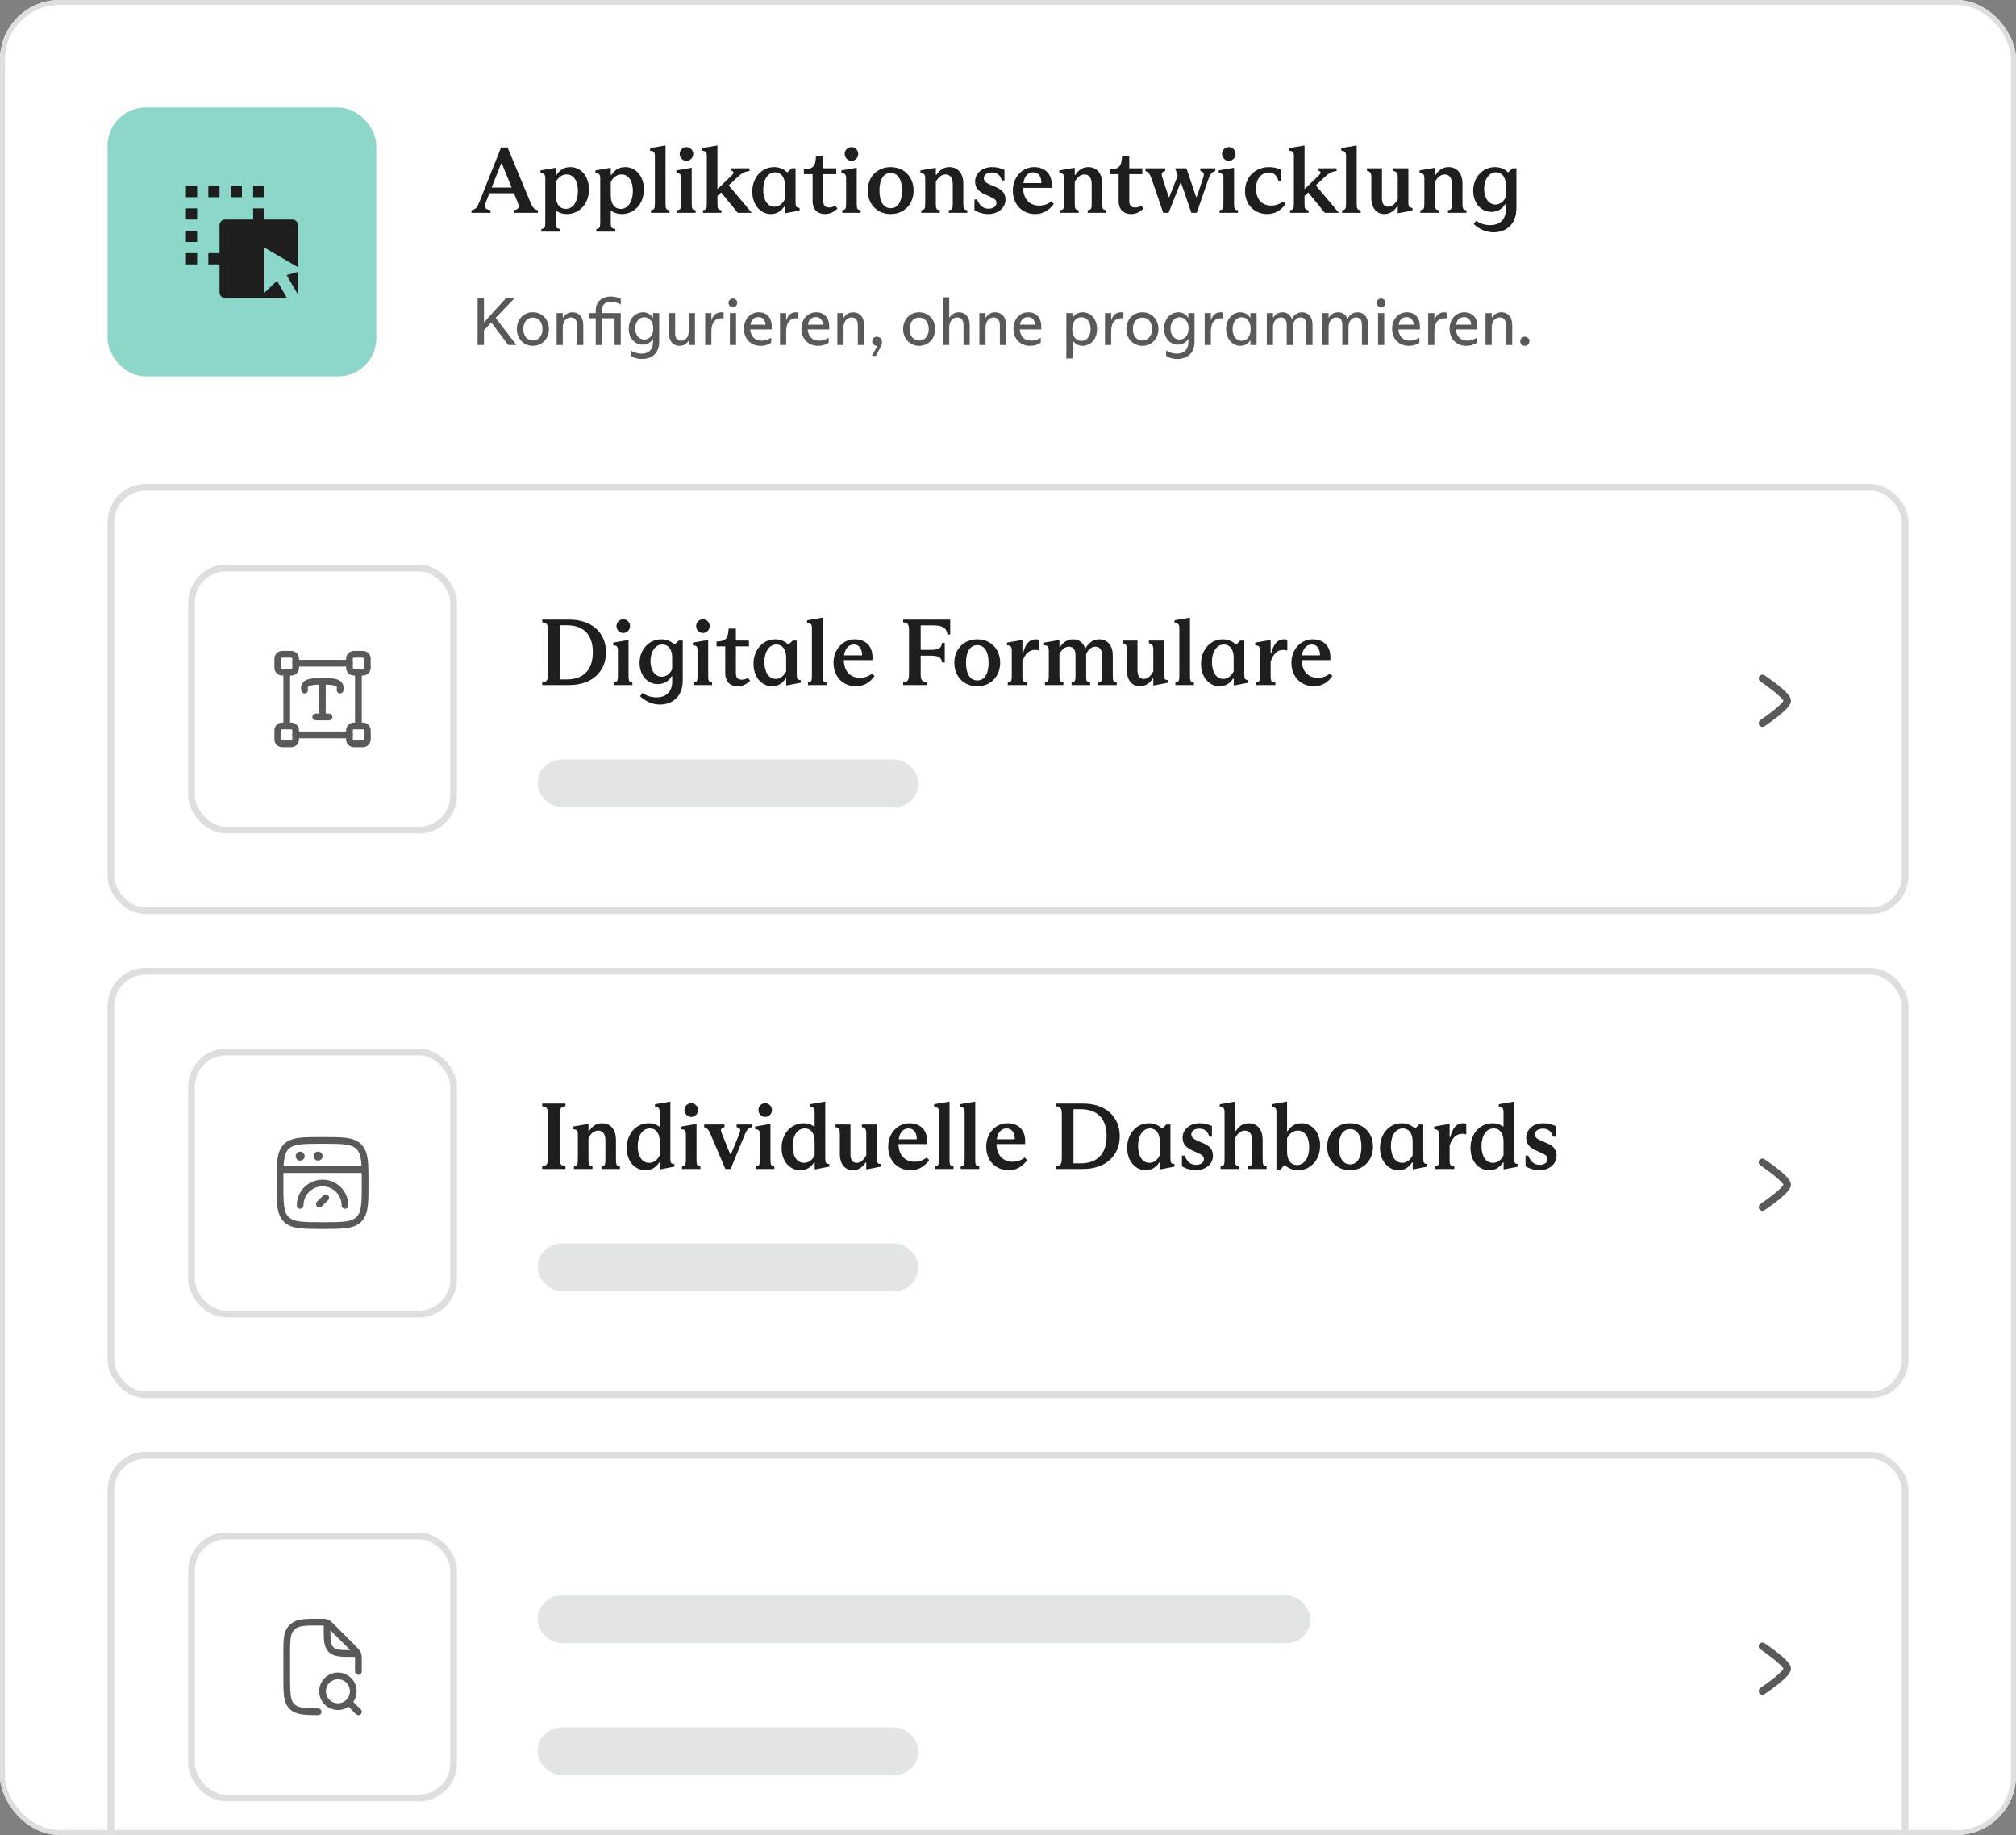 <?xml version="1.0" encoding="utf-8"?>
<svg xmlns="http://www.w3.org/2000/svg" width="300" height="273" viewBox="0 0 300 273" fill="none">
<rect x="0" y="0" width="300" height="273" fill="#808080" stroke="none"/>
<g clip-path="url(#clip0_3619_79995)">
<rect width="300" height="273" rx="8.86" fill="white"/>
<rect x="16.5" y="72.5" width="267" height="63" rx="5.167" stroke="#DEDEDE"/>
<rect x="28.5" y="84.5" width="39" height="39" rx="5.167" stroke="#DEDEDE"/>
<path d="M53.334 107.999V99.999M44 109.333H52M52 98.666H44M42.667 99.999V107.999" stroke="#595959" stroke-linecap="round" stroke-linejoin="round"/>
<path d="M45.333 102.667C45.137 101.622 45.823 101.374 47.971 101.334M47.971 101.334C49.969 101.379 50.792 101.538 50.609 102.667M47.971 101.334V106.667M46.982 106.667H48.96" stroke="#595959" stroke-linecap="round" stroke-linejoin="round"/>
<path d="M54 97.334H52.667C52.298 97.334 52 97.632 52 98.001V99.334C52 99.702 52.298 100.001 52.667 100.001H54C54.368 100.001 54.667 99.702 54.667 99.334V98.001C54.667 97.632 54.368 97.334 54 97.334Z" stroke="#595959"/>
<path d="M43.333 97.334H42C41.632 97.334 41.333 97.632 41.333 98.001V99.334C41.333 99.702 41.632 100.001 42 100.001H43.333C43.701 100.001 44 99.702 44 99.334V98.001C44 97.632 43.701 97.334 43.333 97.334Z" stroke="#595959"/>
<path d="M54 108H52.667C52.298 108 52 108.298 52 108.667V110C52 110.368 52.298 110.667 52.667 110.667H54C54.368 110.667 54.667 110.368 54.667 110V108.667C54.667 108.298 54.368 108 54 108Z" stroke="#595959"/>
<path d="M43.333 108H42C41.632 108 41.333 108.298 41.333 108.667V110C41.333 110.368 41.632 110.667 42 110.667H43.333C43.701 110.667 44 110.368 44 110V108.667C44 108.298 43.701 108 43.333 108Z" stroke="#595959"/>
<path d="M81.554 100.138V93.824C81.554 92.844 81.358 92.676 80.686 92.578V92.186H84.718C88.05 92.186 90.178 94.118 90.178 97.03C90.178 99.956 88.05 101.916 84.718 101.916H80.686V101.524C81.456 101.398 81.554 101.174 81.554 100.138ZM83.29 93.026V101.076H84.368C86.762 101.076 88.218 99.732 88.218 97.03C88.218 94.328 86.762 93.026 84.368 93.026H83.29ZM92.748 94.174C92.188 94.174 91.74 93.712 91.74 93.138C91.74 92.592 92.188 92.13 92.748 92.13C93.294 92.13 93.756 92.592 93.756 93.138C93.756 93.712 93.308 94.174 92.748 94.174ZM93.532 95.224V100.516C93.532 101.356 93.616 101.44 94.106 101.524V101.916H91.376V101.524C91.852 101.44 91.95 101.356 91.95 100.516V96.792C91.95 96.134 91.754 96.036 91.25 95.994V95.602L93.448 95.224H93.532ZM98.199 104.814C96.981 104.814 96.001 104.268 95.245 103.582L95.609 103.092C96.127 103.47 96.855 103.75 97.667 103.75C98.969 103.75 100.033 103.092 100.033 101.356V100.628H99.935C99.473 101.37 98.787 101.776 97.877 101.776C96.393 101.776 95.175 100.53 95.175 98.612C95.175 96.652 96.561 95.112 98.409 95.112C99.137 95.112 99.851 95.378 100.313 95.868H100.411L101.013 95.294H101.601V101.23C101.601 103.638 100.061 104.814 98.199 104.814ZM98.479 100.684C99.235 100.684 99.781 100.11 100.019 99.55V97.786C100.019 96.638 99.473 95.882 98.549 95.882C97.541 95.882 96.799 96.932 96.799 98.36C96.799 99.676 97.457 100.684 98.479 100.684ZM104.602 94.174C104.042 94.174 103.594 93.712 103.594 93.138C103.594 92.592 104.042 92.13 104.602 92.13C105.148 92.13 105.61 92.592 105.61 93.138C105.61 93.712 105.162 94.174 104.602 94.174ZM105.386 95.224V100.516C105.386 101.356 105.47 101.44 105.96 101.524V101.916H103.23V101.524C103.706 101.44 103.804 101.356 103.804 100.516V96.792C103.804 96.134 103.608 96.036 103.104 95.994V95.602L105.302 95.224H105.386ZM109.772 102.098C108.764 102.098 107.924 101.538 107.924 100.138V96.162H106.622V95.448C108.008 95.378 108.344 95.056 108.428 93.516H109.506V95.294H111.452V96.162H109.506V100.138C109.506 100.852 109.828 101.118 110.374 101.118C110.682 101.118 111.004 101.034 111.312 100.852L111.62 101.286C111.074 101.804 110.486 102.098 109.772 102.098ZM114.858 102.098C113.5 102.098 112.128 100.894 112.128 98.752C112.128 96.722 113.472 95.112 115.376 95.112C116.16 95.112 116.846 95.42 117.28 95.868H117.378L117.966 95.294H118.568V100.264C118.568 100.992 118.638 101.132 119.17 101.188V101.566L117.07 101.972H117V100.95H116.902C116.426 101.678 115.768 102.098 114.858 102.098ZM115.446 101.006C116.174 101.006 116.72 100.446 116.986 99.872V97.8C116.986 96.596 116.398 95.882 115.53 95.882C114.452 95.882 113.752 96.988 113.752 98.472C113.752 99.998 114.396 101.006 115.446 101.006ZM120.235 101.916V101.524C120.725 101.454 120.823 101.328 120.823 100.502V93.544C120.823 92.9 120.711 92.718 120.109 92.676V92.284L122.321 91.906H122.405V100.502C122.405 101.328 122.475 101.454 122.993 101.524V101.916H120.235ZM129.762 100.208L130.14 100.586C129.412 101.58 128.53 102.098 127.382 102.098C125.506 102.098 124.036 100.754 124.036 98.584C124.036 96.624 125.422 95.112 127.2 95.112C128.726 95.112 129.832 96.036 129.832 97.744V98.206H125.562C125.604 99.956 126.612 100.838 127.956 100.838C128.67 100.838 129.244 100.628 129.762 100.208ZM127.06 95.882C126.304 95.882 125.758 96.456 125.604 97.492H128.292C128.292 96.498 127.83 95.882 127.06 95.882ZM134.402 101.916V101.524C135.088 101.412 135.27 101.23 135.27 100.25V93.824C135.27 92.858 135.088 92.676 134.402 92.578V92.186H141.402V94.398H140.996C140.842 93.432 140.31 93.04 138.896 93.04H137.006V96.68H138.532C139.694 96.68 140.114 96.4 140.17 95.658H140.59V98.556H140.17C140.114 97.842 139.694 97.548 138.532 97.548H137.006V100.25C137.006 101.23 137.202 101.412 137.986 101.524V101.916H134.402ZM145.43 102.098C143.442 102.098 142.014 100.656 142.014 98.598C142.014 96.54 143.442 95.112 145.43 95.112C147.404 95.112 148.832 96.54 148.832 98.598C148.832 100.656 147.404 102.098 145.43 102.098ZM145.43 101.23C146.452 101.23 147.11 100.306 147.11 98.598C147.11 96.904 146.452 95.98 145.43 95.98C144.38 95.98 143.75 96.932 143.75 98.598C143.75 100.278 144.38 101.23 145.43 101.23ZM150.562 100.572V96.834C150.562 96.204 150.422 96.036 149.848 95.994V95.602L152.046 95.224H152.144V97.17H152.242C152.592 95.798 153.18 95.112 154.132 95.112C154.328 95.112 154.482 95.14 154.622 95.182V96.792C154.454 96.708 154.244 96.68 154.02 96.68C153.152 96.68 152.522 97.268 152.144 98.43V100.572C152.144 101.37 152.242 101.454 152.844 101.524V101.916H149.974V101.524C150.45 101.454 150.562 101.384 150.562 100.572ZM156.071 100.53V96.848C156.071 96.176 155.931 96.036 155.371 95.994V95.602L157.569 95.224H157.653V96.26H157.751C158.199 95.532 158.843 95.112 159.697 95.112C160.537 95.112 161.181 95.588 161.461 96.4H161.559C162.007 95.658 162.637 95.112 163.589 95.112C164.737 95.112 165.591 95.966 165.591 97.478V100.516C165.591 101.342 165.689 101.454 166.179 101.524V101.916H163.421V101.524C163.925 101.44 164.009 101.342 164.009 100.516V97.506C164.009 96.638 163.617 96.204 163.015 96.204C162.371 96.204 161.909 96.708 161.629 97.282V100.544C161.629 101.384 161.699 101.44 162.217 101.524V101.916H159.459V101.524C159.921 101.44 160.047 101.384 160.047 100.544V97.506C160.047 96.666 159.711 96.204 159.053 96.204C158.437 96.204 157.933 96.736 157.653 97.282V100.53C157.653 101.342 157.751 101.426 158.241 101.524V101.916H155.497V101.524C155.987 101.426 156.071 101.342 156.071 100.53ZM169.621 102.098C168.557 102.098 167.689 101.3 167.689 99.718V96.694C167.689 95.938 167.521 95.77 167.045 95.686V95.294H169.271V99.788C169.271 100.642 169.663 101.006 170.209 101.006C170.811 101.006 171.301 100.502 171.623 99.872V96.68C171.623 95.966 171.455 95.784 170.965 95.686V95.294H173.205V100.376C173.205 101.062 173.345 101.146 173.807 101.188V101.566L171.707 101.972H171.623V100.95H171.525C171.161 101.552 170.531 102.098 169.621 102.098ZM174.909 101.916V101.524C175.399 101.454 175.497 101.328 175.497 100.502V93.544C175.497 92.9 175.385 92.718 174.783 92.676V92.284L176.995 91.906H177.079V100.502C177.079 101.328 177.149 101.454 177.667 101.524V101.916H174.909ZM181.453 102.098C180.095 102.098 178.723 100.894 178.723 98.752C178.723 96.722 180.067 95.112 181.971 95.112C182.755 95.112 183.441 95.42 183.875 95.868H183.973L184.561 95.294H185.163V100.264C185.163 100.992 185.233 101.132 185.765 101.188V101.566L183.665 101.972H183.595V100.95H183.497C183.021 101.678 182.363 102.098 181.453 102.098ZM182.041 101.006C182.769 101.006 183.315 100.446 183.581 99.872V97.8C183.581 96.596 182.993 95.882 182.125 95.882C181.047 95.882 180.347 96.988 180.347 98.472C180.347 99.998 180.991 101.006 182.041 101.006ZM187.503 100.572V96.834C187.503 96.204 187.363 96.036 186.789 95.994V95.602L188.987 95.224H189.085V97.17H189.183C189.533 95.798 190.121 95.112 191.073 95.112C191.269 95.112 191.423 95.14 191.563 95.182V96.792C191.395 96.708 191.185 96.68 190.961 96.68C190.093 96.68 189.463 97.268 189.085 98.43V100.572C189.085 101.37 189.183 101.454 189.785 101.524V101.916H186.915V101.524C187.391 101.454 187.503 101.384 187.503 100.572ZM197.902 100.208L198.28 100.586C197.552 101.58 196.67 102.098 195.522 102.098C193.646 102.098 192.176 100.754 192.176 98.584C192.176 96.624 193.562 95.112 195.34 95.112C196.866 95.112 197.972 96.036 197.972 97.744V98.206H193.702C193.744 99.956 194.752 100.838 196.096 100.838C196.81 100.838 197.384 100.628 197.902 100.208ZM195.2 95.882C194.444 95.882 193.898 96.456 193.744 97.492H196.432C196.432 96.498 195.97 95.882 195.2 95.882Z" fill="#1E1E1E"/>
<rect x="80" y="113" width="56.667" height="7.083" rx="3.542" fill="#E1E6E5"/>
<path d="M262.266 107.589C262.266 107.589 265.957 105.134 265.957 104.255C265.957 103.377 262.266 100.922 262.266 100.922" stroke="#595959" stroke-width="1.107" stroke-linecap="round" stroke-linejoin="round"/>
<rect x="16.5" y="144.5" width="267" height="63" rx="5.167" stroke="#DEDEDE"/>
<rect x="28.5" y="156.5" width="39" height="39" rx="5.167" stroke="#DEDEDE"/>
<path d="M41.667 175.999C41.667 173.014 41.667 171.521 42.594 170.594C43.522 169.666 45.015 169.666 48 169.666C50.986 169.666 52.479 169.666 53.406 170.594C54.334 171.521 54.334 173.014 54.334 175.999C54.334 178.985 54.334 180.478 53.406 181.405C52.479 182.333 50.986 182.333 48 182.333C45.015 182.333 43.522 182.333 42.594 181.405C41.667 180.478 41.667 178.985 41.667 175.999Z" stroke="#595959"/>
<path d="M41.667 174H54.334" stroke="#595959" stroke-linejoin="round"/>
<path d="M44.667 172H44.673" stroke="#595959" stroke-width="1.333" stroke-linecap="round" stroke-linejoin="round"/>
<path d="M47.333 172H47.339" stroke="#595959" stroke-width="1.333" stroke-linecap="round" stroke-linejoin="round"/>
<path d="M51.334 179.333C51.334 177.492 49.841 176 48 176C46.159 176 44.667 177.492 44.667 179.333" stroke="#595959" stroke-linecap="round"/>
<path d="M48.471 178.197L47.528 179.14" stroke="#595959" stroke-linecap="round" stroke-linejoin="round"/>
<path d="M80.686 173.916V173.524C81.358 173.398 81.54 173.258 81.54 172.278V165.824C81.54 164.844 81.358 164.69 80.686 164.578V164.186H84.144V164.578C83.472 164.69 83.276 164.844 83.276 165.824V172.278C83.276 173.258 83.472 173.398 84.144 173.524V173.916H80.686ZM85.99 172.572V168.806C85.99 168.148 85.808 168.036 85.275 167.994V167.602L87.487 167.224H87.572V168.26H87.669C88.132 167.546 88.734 167.112 89.588 167.112C90.778 167.112 91.659 167.952 91.659 169.576V172.572C91.659 173.342 91.785 173.454 92.248 173.524V173.916H89.504V173.524C89.993 173.454 90.091 173.342 90.091 172.572V169.604C90.091 168.652 89.644 168.204 89.013 168.204C88.341 168.204 87.852 168.75 87.572 169.31V172.572C87.572 173.342 87.669 173.454 88.159 173.524V173.916H85.401V173.524C85.877 173.454 85.99 173.342 85.99 172.572ZM96.019 174.098C94.549 174.098 93.26 172.866 93.26 170.766C93.26 168.75 94.591 167.112 96.564 167.112C97.138 167.112 97.684 167.28 98.076 167.602H98.174V165.53C98.174 164.858 98.034 164.718 97.475 164.676V164.284L99.672 163.906H99.757V172.362C99.757 172.964 99.826 173.146 100.359 173.188V173.566L98.258 173.972H98.189V172.95H98.091C97.587 173.72 96.928 174.098 96.019 174.098ZM96.593 173.006C97.404 173.006 97.922 172.432 98.174 171.872V169.828C98.174 168.638 97.642 167.882 96.719 167.882C95.585 167.882 94.898 168.988 94.898 170.542C94.898 172.04 95.57 173.006 96.593 173.006ZM102.865 166.174C102.305 166.174 101.857 165.712 101.857 165.138C101.857 164.592 102.305 164.13 102.865 164.13C103.411 164.13 103.873 164.592 103.873 165.138C103.873 165.712 103.425 166.174 102.865 166.174ZM103.649 167.224V172.516C103.649 173.356 103.733 173.44 104.223 173.524V173.916H101.493V173.524C101.969 173.44 102.067 173.356 102.067 172.516V168.792C102.067 168.134 101.871 168.036 101.367 167.994V167.602L103.565 167.224H103.649ZM107.938 173.916L105.726 168.722C105.474 168.134 105.32 167.896 104.788 167.686V167.294H107.812V167.686C107.154 167.854 107.224 168.162 107.434 168.68L108.666 171.718H108.778L109.982 168.778C110.234 168.148 110.276 167.84 109.618 167.686V167.294H111.886V167.686C111.312 167.868 111.102 168.134 110.822 168.82L108.722 173.916H107.938ZM113.871 166.174C113.311 166.174 112.863 165.712 112.863 165.138C112.863 164.592 113.311 164.13 113.871 164.13C114.417 164.13 114.879 164.592 114.879 165.138C114.879 165.712 114.431 166.174 113.871 166.174ZM114.655 167.224V172.516C114.655 173.356 114.739 173.44 115.229 173.524V173.916H112.499V173.524C112.975 173.44 113.073 173.356 113.073 172.516V168.792C113.073 168.134 112.877 168.036 112.373 167.994V167.602L114.571 167.224H114.655ZM119.069 174.098C117.599 174.098 116.311 172.866 116.311 170.766C116.311 168.75 117.641 167.112 119.615 167.112C120.189 167.112 120.735 167.28 121.127 167.602H121.225V165.53C121.225 164.858 121.085 164.718 120.525 164.676V164.284L122.723 163.906H122.807V172.362C122.807 172.964 122.877 173.146 123.409 173.188V173.566L121.309 173.972H121.239V172.95H121.141C120.637 173.72 119.979 174.098 119.069 174.098ZM119.643 173.006C120.455 173.006 120.973 172.432 121.225 171.872V169.828C121.225 168.638 120.693 167.882 119.769 167.882C118.635 167.882 117.949 168.988 117.949 170.542C117.949 172.04 118.621 173.006 119.643 173.006ZM126.91 174.098C125.846 174.098 124.978 173.3 124.978 171.718V168.694C124.978 167.938 124.81 167.77 124.334 167.686V167.294H126.56V171.788C126.56 172.642 126.952 173.006 127.498 173.006C128.1 173.006 128.59 172.502 128.912 171.872V168.68C128.912 167.966 128.744 167.784 128.254 167.686V167.294H130.494V172.376C130.494 173.062 130.634 173.146 131.096 173.188V173.566L128.996 173.972H128.912V172.95H128.814C128.45 173.552 127.82 174.098 126.91 174.098ZM137.896 172.208L138.274 172.586C137.546 173.58 136.664 174.098 135.516 174.098C133.64 174.098 132.17 172.754 132.17 170.584C132.17 168.624 133.556 167.112 135.334 167.112C136.86 167.112 137.966 168.036 137.966 169.744V170.206H133.696C133.738 171.956 134.746 172.838 136.09 172.838C136.804 172.838 137.378 172.628 137.896 172.208ZM135.194 167.882C134.438 167.882 133.892 168.456 133.738 169.492H136.426C136.426 168.498 135.964 167.882 135.194 167.882ZM139.13 173.916V173.524C139.62 173.454 139.718 173.328 139.718 172.502V165.544C139.718 164.9 139.606 164.718 139.004 164.676V164.284L141.216 163.906H141.3V172.502C141.3 173.328 141.37 173.454 141.888 173.524V173.916H139.13ZM142.958 173.916V173.524C143.448 173.454 143.546 173.328 143.546 172.502V165.544C143.546 164.9 143.434 164.718 142.832 164.676V164.284L145.044 163.906H145.128V172.502C145.128 173.328 145.198 173.454 145.716 173.524V173.916H142.958ZM152.484 172.208L152.862 172.586C152.134 173.58 151.252 174.098 150.104 174.098C148.228 174.098 146.758 172.754 146.758 170.584C146.758 168.624 148.144 167.112 149.922 167.112C151.448 167.112 152.554 168.036 152.554 169.744V170.206H148.284C148.326 171.956 149.334 172.838 150.678 172.838C151.392 172.838 151.966 172.628 152.484 172.208ZM149.782 167.882C149.026 167.882 148.48 168.456 148.326 169.492H151.014C151.014 168.498 150.552 167.882 149.782 167.882ZM158.007 172.138V165.824C158.007 164.844 157.811 164.676 157.139 164.578V164.186H161.171C164.503 164.186 166.631 166.118 166.631 169.03C166.631 171.956 164.503 173.916 161.171 173.916H157.139V173.524C157.909 173.398 158.007 173.174 158.007 172.138ZM159.743 165.026V173.076H160.821C163.215 173.076 164.671 171.732 164.671 169.03C164.671 166.328 163.215 165.026 160.821 165.026H159.743ZM170.461 174.098C169.103 174.098 167.731 172.894 167.731 170.752C167.731 168.722 169.075 167.112 170.979 167.112C171.763 167.112 172.449 167.42 172.883 167.868H172.981L173.569 167.294H174.171V172.264C174.171 172.992 174.241 173.132 174.773 173.188V173.566L172.673 173.972H172.603V172.95H172.505C172.029 173.678 171.371 174.098 170.461 174.098ZM171.049 173.006C171.777 173.006 172.323 172.446 172.589 171.872V169.8C172.589 168.596 172.001 167.882 171.133 167.882C170.055 167.882 169.355 168.988 169.355 170.472C169.355 171.998 169.999 173.006 171.049 173.006ZM177.953 174.098C177.197 174.098 176.441 173.874 175.881 173.51V171.928H176.273C176.665 172.866 177.183 173.3 177.995 173.3C178.597 173.3 179.157 173.006 179.157 172.446C179.157 172.04 178.905 171.83 178.345 171.578L177.309 171.102C176.399 170.682 175.979 170.066 175.979 169.268C175.979 168.036 177.043 167.112 178.513 167.112C179.241 167.112 179.843 167.28 180.347 167.532V169.1H179.955C179.731 168.33 179.269 167.91 178.471 167.91C177.799 167.91 177.281 168.232 177.281 168.764C177.281 169.156 177.533 169.422 178.107 169.674L179.185 170.136C180.053 170.514 180.501 171.088 180.501 171.928C180.501 173.216 179.367 174.098 177.953 174.098ZM182.224 172.572V165.488C182.224 164.83 182.042 164.718 181.51 164.676V164.284L183.722 163.906H183.806V168.26H183.904C184.352 167.574 184.94 167.112 185.822 167.112C187.012 167.112 187.894 167.952 187.894 169.576V172.572C187.894 173.342 188.02 173.454 188.482 173.524V173.916H185.738V173.524C186.228 173.454 186.326 173.342 186.326 172.572V169.604C186.326 168.652 185.878 168.204 185.248 168.204C184.562 168.204 184.072 168.764 183.806 169.31V172.572C183.806 173.342 183.904 173.454 184.394 173.524V173.916H181.636V173.524C182.112 173.454 182.224 173.342 182.224 172.572ZM193.152 174.098C192.34 174.098 191.64 173.762 191.22 173.356H191.108L190.548 174H189.946V165.53C189.946 164.858 189.806 164.718 189.246 164.676V164.284L191.444 163.906H191.528V168.26H191.626C192.116 167.518 192.774 167.112 193.656 167.112C195.182 167.112 196.442 168.358 196.442 170.43C196.442 172.558 195.056 174.098 193.152 174.098ZM192.998 173.328C194.174 173.328 194.818 172.152 194.818 170.682C194.818 169.184 194.188 168.204 193.124 168.204C192.326 168.204 191.794 168.792 191.528 169.338V171.354C191.528 172.586 192.074 173.328 192.998 173.328ZM200.911 174.098C198.923 174.098 197.495 172.656 197.495 170.598C197.495 168.54 198.923 167.112 200.911 167.112C202.885 167.112 204.313 168.54 204.313 170.598C204.313 172.656 202.885 174.098 200.911 174.098ZM200.911 173.23C201.933 173.23 202.591 172.306 202.591 170.598C202.591 168.904 201.933 167.98 200.911 167.98C199.861 167.98 199.231 168.932 199.231 170.598C199.231 172.278 199.861 173.23 200.911 173.23ZM208.086 174.098C206.728 174.098 205.356 172.894 205.356 170.752C205.356 168.722 206.7 167.112 208.604 167.112C209.388 167.112 210.074 167.42 210.508 167.868H210.606L211.194 167.294H211.796V172.264C211.796 172.992 211.866 173.132 212.398 173.188V173.566L210.298 173.972H210.228V172.95H210.13C209.654 173.678 208.996 174.098 208.086 174.098ZM208.674 173.006C209.402 173.006 209.948 172.446 210.214 171.872V169.8C210.214 168.596 209.626 167.882 208.758 167.882C207.68 167.882 206.98 168.988 206.98 170.472C206.98 171.998 207.624 173.006 208.674 173.006ZM214.136 172.572V168.834C214.136 168.204 213.996 168.036 213.422 167.994V167.602L215.62 167.224H215.718V169.17H215.816C216.166 167.798 216.754 167.112 217.706 167.112C217.902 167.112 218.056 167.14 218.196 167.182V168.792C218.028 168.708 217.818 168.68 217.594 168.68C216.726 168.68 216.096 169.268 215.718 170.43V172.572C215.718 173.37 215.816 173.454 216.418 173.524V173.916H213.548V173.524C214.024 173.454 214.136 173.384 214.136 172.572ZM221.581 174.098C220.111 174.098 218.823 172.866 218.823 170.766C218.823 168.75 220.153 167.112 222.127 167.112C222.701 167.112 223.247 167.28 223.639 167.602H223.737V165.53C223.737 164.858 223.597 164.718 223.037 164.676V164.284L225.235 163.906H225.319V172.362C225.319 172.964 225.389 173.146 225.921 173.188V173.566L223.821 173.972H223.751V172.95H223.653C223.149 173.72 222.491 174.098 221.581 174.098ZM222.155 173.006C222.967 173.006 223.485 172.432 223.737 171.872V169.828C223.737 168.638 223.205 167.882 222.281 167.882C221.147 167.882 220.461 168.988 220.461 170.542C220.461 172.04 221.133 173.006 222.155 173.006ZM229.086 174.098C228.33 174.098 227.574 173.874 227.014 173.51V171.928H227.406C227.798 172.866 228.316 173.3 229.128 173.3C229.73 173.3 230.29 173.006 230.29 172.446C230.29 172.04 230.038 171.83 229.478 171.578L228.442 171.102C227.532 170.682 227.112 170.066 227.112 169.268C227.112 168.036 228.176 167.112 229.646 167.112C230.374 167.112 230.976 167.28 231.48 167.532V169.1H231.088C230.864 168.33 230.402 167.91 229.604 167.91C228.932 167.91 228.414 168.232 228.414 168.764C228.414 169.156 228.666 169.422 229.24 169.674L230.318 170.136C231.186 170.514 231.634 171.088 231.634 171.928C231.634 173.216 230.5 174.098 229.086 174.098Z" fill="#1E1E1E"/>
<rect x="80" y="185" width="56.667" height="7.083" rx="3.542" fill="#E1E6E5"/>
<path d="M262.266 179.589C262.266 179.589 265.957 177.134 265.957 176.255C265.957 175.377 262.266 172.922 262.266 172.922" stroke="#595959" stroke-width="1.107" stroke-linecap="round" stroke-linejoin="round"/>
<rect x="16.5" y="216.5" width="267" height="63" rx="5.167" stroke="#DEDEDE"/>
<rect x="28.5" y="228.5" width="39" height="39" rx="5.167" stroke="#DEDEDE"/>
<path d="M53.334 248.667V247.105C53.334 246.56 53.334 246.288 53.232 246.043C53.131 245.798 52.938 245.605 52.553 245.22L49.395 242.062C49.062 241.729 48.896 241.563 48.69 241.464C48.647 241.444 48.603 241.426 48.559 241.41C48.343 241.334 48.108 241.334 47.638 241.334C45.474 241.334 44.392 241.334 43.66 241.925C43.512 242.044 43.377 242.179 43.258 242.327C42.667 243.06 42.667 244.141 42.667 246.305V249.334C42.667 251.848 42.667 253.105 43.448 253.886C44.157 254.595 45.258 254.661 47.334 254.667M48.667 241.667V242.001C48.667 243.886 48.667 244.829 49.253 245.415C49.839 246.001 50.781 246.001 52.667 246.001H53" stroke="#595959" stroke-linecap="round" stroke-linejoin="round"/>
<path d="M53.333 254.667L51.902 253.236M51.902 253.236C51.978 253.16 52.049 253.078 52.114 252.991C52.401 252.609 52.571 252.134 52.571 251.62C52.571 250.357 51.548 249.334 50.286 249.334C49.023 249.334 48 250.357 48 251.62C48 252.882 49.023 253.905 50.286 253.905C50.917 253.905 51.488 253.65 51.902 253.236Z" stroke="#595959" stroke-linecap="round" stroke-linejoin="round"/>
<rect x="80" y="237.375" width="115" height="7.083" rx="3.542" fill="#E1E6E5"/>
<rect x="80" y="257" width="56.667" height="7.083" rx="3.542" fill="#E1E6E5"/>
<path d="M262.266 251.589C262.266 251.589 265.957 249.134 265.957 248.255C265.957 247.377 262.266 244.922 262.266 244.922" stroke="#595959" stroke-width="1.107" stroke-linecap="round" stroke-linejoin="round"/>
<rect x="16" y="16" width="40" height="40" rx="5.667" fill="#8DD7CA"/>
<path d="M37.667 30.999H39.334V32.666H43.5C43.961 32.666 44.334 33.039 44.334 33.499V39.749L39.334 36.833L39.364 43.551L41.216 41.76L42.701 44.333H33.5C33.04 44.333 32.667 43.96 32.667 43.499V39.333H31V37.666H32.667V33.499C32.667 33.039 33.04 32.666 33.5 32.666H37.667V30.999ZM44.334 40.448V43.499C44.334 43.589 44.32 43.674 44.294 43.755L42.66 40.927L44.334 40.448ZM29.334 37.666V39.333H27.667V37.666H29.334ZM29.334 34.333V35.999H27.667V34.333H29.334ZM29.334 30.999V32.666H27.667V30.999H29.334ZM29.334 27.666V29.333H27.667V27.666H29.334ZM32.667 27.666V29.333H31V27.666H32.667ZM36 27.666V29.333H34.334V27.666H36ZM39.334 27.666V29.333H37.667V27.666H39.334Z" fill="#1E1E1E"/>
<path d="M75.529 21.936L78.847 29.902C79.239 30.84 79.421 31.134 80.037 31.274V31.666H76.453V31.274C77.307 31.162 77.293 30.742 76.985 29.972L76.481 28.754H72.827L72.365 29.93C72.015 30.784 72.071 31.148 72.995 31.274V31.666H70.167V31.274C70.839 31.162 71.035 30.784 71.357 30L74.563 21.936H75.529ZM74.577 24.316L73.163 27.9H76.145L74.675 24.316H74.577ZM81.145 33.08V26.584C81.145 25.968 81.019 25.786 80.431 25.744V25.352L82.629 24.974H82.713V26.01H82.825C83.315 25.282 83.931 24.862 84.869 24.862C86.423 24.862 87.641 26.192 87.641 28.166C87.641 30.406 86.157 31.848 84.337 31.848C83.749 31.848 83.231 31.68 82.825 31.386H82.713V33.08C82.713 33.92 82.811 33.99 83.385 34.074V34.466H80.557V34.074C81.033 33.99 81.145 33.92 81.145 33.08ZM84.211 31.078C85.331 31.078 86.003 29.916 86.003 28.432C86.003 26.948 85.387 25.954 84.309 25.954C83.525 25.954 82.993 26.528 82.713 27.074V29.09C82.713 30.392 83.315 31.078 84.211 31.078ZM89.321 33.08V26.584C89.321 25.968 89.195 25.786 88.607 25.744V25.352L90.805 24.974H90.889V26.01H91.001C91.491 25.282 92.107 24.862 93.045 24.862C94.599 24.862 95.817 26.192 95.817 28.166C95.817 30.406 94.333 31.848 92.513 31.848C91.925 31.848 91.407 31.68 91.001 31.386H90.889V33.08C90.889 33.92 90.987 33.99 91.561 34.074V34.466H88.733V34.074C89.209 33.99 89.321 33.92 89.321 33.08ZM92.387 31.078C93.507 31.078 94.179 29.916 94.179 28.432C94.179 26.948 93.563 25.954 92.485 25.954C91.701 25.954 91.169 26.528 90.889 27.074V29.09C90.889 30.392 91.491 31.078 92.387 31.078ZM96.867 31.666V31.274C97.357 31.204 97.455 31.078 97.455 30.252V23.294C97.455 22.65 97.343 22.468 96.741 22.426V22.034L98.953 21.656H99.037V30.252C99.037 31.078 99.107 31.204 99.625 31.274V31.666H96.867ZM102.151 23.924C101.591 23.924 101.143 23.462 101.143 22.888C101.143 22.342 101.591 21.88 102.151 21.88C102.697 21.88 103.159 22.342 103.159 22.888C103.159 23.462 102.711 23.924 102.151 23.924ZM102.935 24.974V30.266C102.935 31.106 103.019 31.19 103.509 31.274V31.666H100.779V31.274C101.255 31.19 101.353 31.106 101.353 30.266V26.542C101.353 25.884 101.157 25.786 100.653 25.744V25.352L102.851 24.974H102.935ZM109.729 26.374L108.441 27.578L111.829 31.61V31.666H109.785L107.321 28.642L106.761 29.16V30.252C106.761 31.078 106.845 31.204 107.349 31.274V31.666H104.605V31.274C105.095 31.204 105.179 31.078 105.179 30.252V23.294C105.179 22.65 105.067 22.468 104.479 22.426V22.034L106.677 21.656H106.761V28.068H106.845L108.805 26.178C109.267 25.744 109.267 25.506 108.861 25.436V25.044H111.535V25.436C110.695 25.562 110.331 25.814 109.729 26.374ZM114.677 31.848C113.319 31.848 111.947 30.644 111.947 28.502C111.947 26.472 113.291 24.862 115.195 24.862C115.979 24.862 116.665 25.17 117.099 25.618H117.197L117.785 25.044H118.387V30.014C118.387 30.742 118.457 30.882 118.989 30.938V31.316L116.889 31.722H116.819V30.7H116.721C116.245 31.428 115.587 31.848 114.677 31.848ZM115.265 30.756C115.993 30.756 116.539 30.196 116.805 29.622V27.55C116.805 26.346 116.217 25.632 115.349 25.632C114.271 25.632 113.571 26.738 113.571 28.222C113.571 29.748 114.215 30.756 115.265 30.756ZM122.77 31.848C121.762 31.848 120.922 31.288 120.922 29.888V25.912H119.62V25.198C121.006 25.128 121.342 24.806 121.426 23.266H122.504V25.044H124.45V25.912H122.504V29.888C122.504 30.602 122.826 30.868 123.372 30.868C123.68 30.868 124.002 30.784 124.31 30.602L124.618 31.036C124.072 31.554 123.484 31.848 122.77 31.848ZM126.706 23.924C126.146 23.924 125.698 23.462 125.698 22.888C125.698 22.342 126.146 21.88 126.706 21.88C127.252 21.88 127.714 22.342 127.714 22.888C127.714 23.462 127.266 23.924 126.706 23.924ZM127.49 24.974V30.266C127.49 31.106 127.574 31.19 128.064 31.274V31.666H125.334V31.274C125.81 31.19 125.908 31.106 125.908 30.266V26.542C125.908 25.884 125.712 25.786 125.208 25.744V25.352L127.406 24.974H127.49ZM132.548 31.848C130.56 31.848 129.132 30.406 129.132 28.348C129.132 26.29 130.56 24.862 132.548 24.862C134.522 24.862 135.95 26.29 135.95 28.348C135.95 30.406 134.522 31.848 132.548 31.848ZM132.548 30.98C133.57 30.98 134.228 30.056 134.228 28.348C134.228 26.654 133.57 25.73 132.548 25.73C131.498 25.73 130.868 26.682 130.868 28.348C130.868 30.028 131.498 30.98 132.548 30.98ZM137.68 30.322V26.556C137.68 25.898 137.498 25.786 136.966 25.744V25.352L139.178 24.974H139.262V26.01H139.36C139.822 25.296 140.424 24.862 141.278 24.862C142.468 24.862 143.35 25.702 143.35 27.326V30.322C143.35 31.092 143.476 31.204 143.938 31.274V31.666H141.194V31.274C141.684 31.204 141.782 31.092 141.782 30.322V27.354C141.782 26.402 141.334 25.954 140.704 25.954C140.032 25.954 139.542 26.5 139.262 27.06V30.322C139.262 31.092 139.36 31.204 139.85 31.274V31.666H137.092V31.274C137.568 31.204 137.68 31.092 137.68 30.322ZM147.079 31.848C146.323 31.848 145.567 31.624 145.007 31.26V29.678H145.399C145.791 30.616 146.309 31.05 147.121 31.05C147.723 31.05 148.283 30.756 148.283 30.196C148.283 29.79 148.031 29.58 147.471 29.328L146.435 28.852C145.525 28.432 145.105 27.816 145.105 27.018C145.105 25.786 146.169 24.862 147.639 24.862C148.367 24.862 148.969 25.03 149.473 25.282V26.85H149.081C148.857 26.08 148.395 25.66 147.597 25.66C146.925 25.66 146.407 25.982 146.407 26.514C146.407 26.906 146.659 27.172 147.233 27.424L148.311 27.886C149.179 28.264 149.627 28.838 149.627 29.678C149.627 30.966 148.493 31.848 147.079 31.848ZM156.446 29.958L156.824 30.336C156.096 31.33 155.214 31.848 154.066 31.848C152.19 31.848 150.72 30.504 150.72 28.334C150.72 26.374 152.106 24.862 153.884 24.862C155.41 24.862 156.516 25.786 156.516 27.494V27.956H152.246C152.288 29.706 153.296 30.588 154.64 30.588C155.354 30.588 155.928 30.378 156.446 29.958ZM153.744 25.632C152.988 25.632 152.442 26.206 152.288 27.242H154.976C154.976 26.248 154.514 25.632 153.744 25.632ZM158.351 30.322V26.556C158.351 25.898 158.169 25.786 157.637 25.744V25.352L159.849 24.974H159.933V26.01H160.031C160.493 25.296 161.095 24.862 161.949 24.862C163.139 24.862 164.021 25.702 164.021 27.326V30.322C164.021 31.092 164.147 31.204 164.609 31.274V31.666H161.865V31.274C162.355 31.204 162.453 31.092 162.453 30.322V27.354C162.453 26.402 162.005 25.954 161.375 25.954C160.703 25.954 160.213 26.5 159.933 27.06V30.322C159.933 31.092 160.031 31.204 160.521 31.274V31.666H157.763V31.274C158.239 31.204 158.351 31.092 158.351 30.322ZM168.311 31.848C167.303 31.848 166.463 31.288 166.463 29.888V25.912H165.161V25.198C166.547 25.128 166.883 24.806 166.967 23.266H168.045V25.044H169.991V25.912H168.045V29.888C168.045 30.602 168.367 30.868 168.913 30.868C169.221 30.868 169.543 30.784 169.851 30.602L170.159 31.036C169.613 31.554 169.025 31.848 168.311 31.848ZM173.91 29.3H174.008L175.254 26.136L174.876 25.044H176.556L177.984 29.286H178.082L178.978 26.668C179.23 25.94 179.23 25.59 178.614 25.436V25.044H180.854V25.436C180.266 25.618 180.056 25.968 179.804 26.71L178.082 31.666H177.284L175.758 27.2H175.66L173.896 31.666H173.098L171.376 26.626C171.152 25.996 170.956 25.632 170.452 25.436V25.044H173.392V25.436C172.748 25.604 172.818 25.982 173.028 26.598L173.91 29.3ZM182.856 23.924C182.296 23.924 181.848 23.462 181.848 22.888C181.848 22.342 182.296 21.88 182.856 21.88C183.402 21.88 183.864 22.342 183.864 22.888C183.864 23.462 183.416 23.924 182.856 23.924ZM183.64 24.974V30.266C183.64 31.106 183.724 31.19 184.214 31.274V31.666H181.484V31.274C181.96 31.19 182.058 31.106 182.058 30.266V26.542C182.058 25.884 181.862 25.786 181.358 25.744V25.352L183.556 24.974H183.64ZM188.586 31.848C186.64 31.848 185.268 30.42 185.268 28.418C185.268 26.374 186.78 24.862 188.824 24.862C189.496 24.862 190.126 25.002 190.63 25.254V26.92H190.238C190.084 26.206 189.58 25.66 188.838 25.66C187.662 25.66 186.906 26.654 186.906 28.054C186.906 29.65 187.816 30.588 189.146 30.588C189.86 30.588 190.462 30.35 190.952 29.958L191.316 30.336C190.602 31.33 189.692 31.848 188.586 31.848ZM197.093 26.374L195.805 27.578L199.193 31.61V31.666H197.149L194.685 28.642L194.125 29.16V30.252C194.125 31.078 194.209 31.204 194.713 31.274V31.666H191.969V31.274C192.459 31.204 192.543 31.078 192.543 30.252V23.294C192.543 22.65 192.431 22.468 191.843 22.426V22.034L194.041 21.656H194.125V28.068H194.209L196.169 26.178C196.631 25.744 196.631 25.506 196.225 25.436V25.044H198.899V25.436C198.059 25.562 197.695 25.814 197.093 26.374ZM199.72 31.666V31.274C200.21 31.204 200.308 31.078 200.308 30.252V23.294C200.308 22.65 200.196 22.468 199.594 22.426V22.034L201.806 21.656H201.89V30.252C201.89 31.078 201.96 31.204 202.478 31.274V31.666H199.72ZM205.999 31.848C204.935 31.848 204.067 31.05 204.067 29.468V26.444C204.067 25.688 203.899 25.52 203.423 25.436V25.044H205.649V29.538C205.649 30.392 206.041 30.756 206.587 30.756C207.189 30.756 207.679 30.252 208.001 29.622V26.43C208.001 25.716 207.833 25.534 207.343 25.436V25.044H209.583V30.126C209.583 30.812 209.723 30.896 210.185 30.938V31.316L208.085 31.722H208.001V30.7H207.903C207.539 31.302 206.909 31.848 205.999 31.848ZM211.959 30.322V26.556C211.959 25.898 211.777 25.786 211.245 25.744V25.352L213.457 24.974H213.541V26.01H213.639C214.101 25.296 214.703 24.862 215.557 24.862C216.747 24.862 217.629 25.702 217.629 27.326V30.322C217.629 31.092 217.755 31.204 218.217 31.274V31.666H215.473V31.274C215.963 31.204 216.061 31.092 216.061 30.322V27.354C216.061 26.402 215.613 25.954 214.983 25.954C214.311 25.954 213.821 26.5 213.541 27.06V30.322C213.541 31.092 213.639 31.204 214.129 31.274V31.666H211.371V31.274C211.847 31.204 211.959 31.092 211.959 30.322ZM222.254 34.564C221.036 34.564 220.056 34.018 219.3 33.332L219.664 32.842C220.182 33.22 220.91 33.5 221.722 33.5C223.024 33.5 224.088 32.842 224.088 31.106V30.378H223.99C223.528 31.12 222.842 31.526 221.932 31.526C220.448 31.526 219.23 30.28 219.23 28.362C219.23 26.402 220.616 24.862 222.464 24.862C223.192 24.862 223.906 25.128 224.368 25.618H224.466L225.068 25.044H225.656V30.98C225.656 33.388 224.116 34.564 222.254 34.564ZM222.534 30.434C223.29 30.434 223.836 29.86 224.074 29.3V27.536C224.074 26.388 223.528 25.632 222.604 25.632C221.596 25.632 220.854 26.682 220.854 28.11C220.854 29.426 221.512 30.434 222.534 30.434Z" fill="#1E1E1E"/>
<path d="M76.857 51.332H75.637L73.117 47.982L72.017 49.152V49.172V51.332H71.077V49.172V46.532V44.382H72.017V46.532V47.932H72.057L73.957 45.832C74.467 45.262 74.857 44.842 75.277 44.382H76.557C75.937 45.012 75.477 45.492 74.837 46.162L73.757 47.302L76.857 51.332ZM79.295 51.452C77.955 51.452 76.915 50.412 76.915 48.952C76.915 47.492 77.955 46.462 79.295 46.462C80.645 46.462 81.685 47.492 81.685 48.952C81.685 50.412 80.645 51.452 79.295 51.452ZM79.295 50.662C80.155 50.662 80.725 49.982 80.725 48.952C80.725 47.922 80.155 47.252 79.295 47.252C78.445 47.252 77.875 47.922 77.875 48.952C77.875 49.982 78.445 50.662 79.295 50.662ZM82.831 49.712V48.302V46.582H83.751V47.272H83.781C84.121 46.722 84.63 46.462 85.18 46.462C86.1 46.462 86.8 47.102 86.8 48.352V49.712V51.332H85.88V49.712V48.372C85.88 47.632 85.531 47.232 84.951 47.232C84.35 47.232 83.751 47.712 83.751 48.732V49.712V51.332H82.831V49.712ZM88.652 46.582V46.162C88.652 44.792 89.712 44.112 90.872 44.112C91.492 44.112 91.982 44.262 92.372 44.462V45.292C91.942 45.042 91.452 44.912 90.952 44.912C90.092 44.912 89.572 45.282 89.572 46.152V46.582H92.372V49.712V51.332H91.452V49.712V47.352H89.572V49.712V51.332H88.652V49.712V47.352H87.632V46.582H88.652ZM95.535 53.412C94.875 53.412 94.285 53.232 93.865 52.942V52.142C94.345 52.442 94.895 52.622 95.445 52.622C96.405 52.622 97.175 52.152 97.175 50.872V50.422H97.155C96.835 50.972 96.265 51.272 95.645 51.272C94.475 51.272 93.565 50.342 93.565 48.882C93.565 47.422 94.555 46.462 95.705 46.462C96.265 46.462 96.825 46.732 97.155 47.292H97.175V46.582H98.095V50.862C98.095 52.612 96.945 53.412 95.535 53.412ZM95.875 50.522C96.665 50.522 97.215 49.842 97.215 48.892V48.872C97.215 47.882 96.665 47.202 95.875 47.202C95.095 47.202 94.525 47.902 94.525 48.882C94.525 49.852 95.095 50.522 95.875 50.522ZM101.118 51.452C100.248 51.452 99.548 50.832 99.548 49.652V48.212V46.582H100.468V49.642C100.468 50.342 100.818 50.682 101.348 50.682C101.958 50.682 102.498 50.212 102.498 49.242V48.212V46.582H103.418V49.622V51.332H102.498V50.662H102.478C102.158 51.202 101.668 51.452 101.118 51.452ZM104.94 49.712V48.302V46.582H105.86V47.612H105.88C106.14 46.862 106.62 46.462 107.31 46.462C107.46 46.462 107.57 46.482 107.68 46.502V47.392C107.55 47.362 107.44 47.352 107.32 47.352C106.56 47.352 105.86 47.862 105.86 49.282V49.712V51.332H104.94V49.712ZM109.072 45.712C108.702 45.712 108.402 45.422 108.402 45.052C108.402 44.702 108.702 44.412 109.072 44.412C109.422 44.412 109.712 44.702 109.712 45.052C109.712 45.422 109.422 45.712 109.072 45.712ZM109.532 49.712V51.332H108.612V49.712V48.202V46.582H109.532V49.712ZM114.844 48.542V49.012H111.644C111.724 50.102 112.374 50.682 113.344 50.682C113.824 50.682 114.274 50.532 114.764 50.242V50.992C114.344 51.292 113.794 51.452 113.184 51.452C111.754 51.452 110.704 50.452 110.704 48.902C110.704 47.492 111.644 46.462 112.914 46.462C114.044 46.462 114.844 47.222 114.844 48.542ZM112.874 47.182C112.184 47.182 111.784 47.612 111.674 48.302H113.924C113.884 47.572 113.464 47.182 112.874 47.182ZM116.073 49.712V48.302V46.582H116.993V47.612H117.013C117.273 46.862 117.753 46.462 118.443 46.462C118.593 46.462 118.703 46.482 118.813 46.502V47.392C118.683 47.362 118.573 47.352 118.453 47.352C117.693 47.352 116.993 47.862 116.993 49.282V49.712V51.332H116.073V49.712ZM123.398 48.542V49.012H120.198C120.278 50.102 120.928 50.682 121.898 50.682C122.378 50.682 122.828 50.532 123.318 50.242V50.992C122.898 51.292 122.348 51.452 121.738 51.452C120.308 51.452 119.258 50.452 119.258 48.902C119.258 47.492 120.198 46.462 121.468 46.462C122.598 46.462 123.398 47.222 123.398 48.542ZM121.428 47.182C120.738 47.182 120.338 47.612 120.228 48.302H122.478C122.438 47.572 122.018 47.182 121.428 47.182ZM124.608 49.712V48.302V46.582H125.528V47.272H125.558C125.898 46.722 126.408 46.462 126.958 46.462C127.878 46.462 128.578 47.102 128.578 48.352V49.712V51.332H127.658V49.712V48.372C127.658 47.632 127.308 47.232 126.728 47.232C126.128 47.232 125.528 47.712 125.528 48.732V49.712V51.332H124.608V49.712ZM130.478 50.092C130.918 50.092 131.248 50.422 131.248 50.892C131.248 51.202 131.138 51.432 130.948 51.802L130.348 52.942H129.738L130.568 51.452H130.518C130.118 51.452 129.788 51.192 129.788 50.762C129.788 50.372 130.098 50.092 130.478 50.092ZM136.775 51.452C135.435 51.452 134.395 50.412 134.395 48.952C134.395 47.492 135.435 46.462 136.775 46.462C138.125 46.462 139.165 47.492 139.165 48.952C139.165 50.412 138.125 51.452 136.775 51.452ZM136.775 50.662C137.635 50.662 138.205 49.982 138.205 48.952C138.205 47.922 137.635 47.252 136.775 47.252C135.925 47.252 135.355 47.922 135.355 48.952C135.355 49.982 135.925 50.662 136.775 50.662ZM140.331 49.712V45.952V44.232H141.251V47.272H141.271C141.621 46.732 142.111 46.462 142.691 46.462C143.591 46.462 144.301 47.102 144.301 48.352V49.712V51.332H143.381V49.712V48.372C143.381 47.652 143.061 47.232 142.441 47.232C141.831 47.232 141.251 47.742 141.251 48.712V49.712V51.332H140.331V49.712ZM145.741 49.712V48.302V46.582H146.661V47.272H146.691C147.031 46.722 147.541 46.462 148.091 46.462C149.011 46.462 149.711 47.102 149.711 48.352V49.712V51.332H148.791V49.712V48.372C148.791 47.632 148.441 47.232 147.861 47.232C147.261 47.232 146.661 47.712 146.661 48.732V49.712V51.332H145.741V49.712ZM154.951 48.542V49.012H151.751C151.831 50.102 152.481 50.682 153.451 50.682C153.931 50.682 154.381 50.532 154.871 50.242V50.992C154.451 51.292 153.901 51.452 153.291 51.452C151.861 51.452 150.811 50.452 150.811 48.902C150.811 47.492 151.751 46.462 153.021 46.462C154.151 46.462 154.951 47.222 154.951 48.542ZM152.981 47.182C152.291 47.182 151.891 47.612 151.781 48.302H154.031C153.991 47.572 153.571 47.182 152.981 47.182ZM158.681 51.712V48.302V46.582H159.601V47.282H159.621C159.931 46.772 160.461 46.462 161.121 46.462C162.241 46.462 163.251 47.382 163.251 48.952C163.251 50.532 162.231 51.452 161.101 51.452C160.521 51.452 159.951 51.182 159.621 50.602H159.601V51.712V53.332H158.681V51.712ZM160.921 50.712C161.731 50.712 162.291 50.032 162.291 48.952C162.291 47.872 161.741 47.202 160.921 47.202C160.121 47.202 159.561 47.862 159.561 48.932V48.952C159.561 50.032 160.111 50.712 160.921 50.712ZM164.433 49.712V48.302V46.582H165.353V47.612H165.373C165.633 46.862 166.113 46.462 166.803 46.462C166.953 46.462 167.063 46.482 167.173 46.502V47.392C167.043 47.362 166.933 47.352 166.813 47.352C166.053 47.352 165.353 47.862 165.353 49.282V49.712V51.332H164.433V49.712ZM169.998 51.452C168.658 51.452 167.618 50.412 167.618 48.952C167.618 47.492 168.658 46.462 169.998 46.462C171.348 46.462 172.388 47.492 172.388 48.952C172.388 50.412 171.348 51.452 169.998 51.452ZM169.998 50.662C170.858 50.662 171.428 49.982 171.428 48.952C171.428 47.922 170.858 47.252 169.998 47.252C169.148 47.252 168.578 47.922 168.578 48.952C168.578 49.982 169.148 50.662 169.998 50.662ZM175.194 53.412C174.534 53.412 173.944 53.232 173.524 52.942V52.142C174.004 52.442 174.554 52.622 175.104 52.622C176.064 52.622 176.834 52.152 176.834 50.872V50.422H176.814C176.494 50.972 175.924 51.272 175.304 51.272C174.134 51.272 173.224 50.342 173.224 48.882C173.224 47.422 174.214 46.462 175.364 46.462C175.924 46.462 176.484 46.732 176.814 47.292H176.834V46.582H177.754V50.862C177.754 52.612 176.604 53.412 175.194 53.412ZM175.534 50.522C176.324 50.522 176.874 49.842 176.874 48.892V48.872C176.874 47.882 176.324 47.202 175.534 47.202C174.754 47.202 174.184 47.902 174.184 48.882C174.184 49.852 174.754 50.522 175.534 50.522ZM179.267 49.712V48.302V46.582H180.187V47.612H180.207C180.467 46.862 180.947 46.462 181.637 46.462C181.787 46.462 181.897 46.482 182.007 46.502V47.392C181.877 47.362 181.767 47.352 181.647 47.352C180.887 47.352 180.187 47.862 180.187 49.282V49.712V51.332H179.267V49.712ZM184.582 51.452C183.472 51.452 182.462 50.512 182.462 48.952C182.462 47.412 183.472 46.462 184.592 46.462C185.222 46.462 185.762 46.792 186.052 47.292H186.072V46.582H186.992V49.612V51.332H186.072V50.612H186.052C185.722 51.172 185.142 51.452 184.582 51.452ZM184.782 50.712C185.552 50.712 186.112 50.022 186.112 48.952V48.932C186.112 47.872 185.552 47.202 184.782 47.202C183.992 47.202 183.422 47.882 183.422 48.952C183.422 50.022 183.992 50.712 184.782 50.712ZM188.515 49.712V48.302V46.582H189.435V47.282H189.455C189.775 46.722 190.305 46.462 190.855 46.462C191.445 46.462 191.975 46.752 192.235 47.442H192.255C192.595 46.762 193.165 46.462 193.745 46.462C194.635 46.462 195.315 47.122 195.315 48.292V49.712V51.332H194.395V49.712V48.342C194.395 47.582 194.075 47.232 193.525 47.232C192.905 47.232 192.395 47.772 192.395 48.662V49.712V51.332H191.475V49.712V48.332C191.475 47.612 191.185 47.232 190.605 47.232C189.975 47.232 189.435 47.782 189.435 48.672V49.712V51.332H188.515V49.712ZM196.786 49.712V48.302V46.582H197.706V47.282H197.726C198.046 46.722 198.576 46.462 199.126 46.462C199.716 46.462 200.246 46.752 200.506 47.442H200.526C200.866 46.762 201.436 46.462 202.016 46.462C202.906 46.462 203.586 47.122 203.586 48.292V49.712V51.332H202.666V49.712V48.342C202.666 47.582 202.346 47.232 201.796 47.232C201.176 47.232 200.666 47.772 200.666 48.662V49.712V51.332H199.746V49.712V48.332C199.746 47.612 199.456 47.232 198.876 47.232C198.246 47.232 197.706 47.782 197.706 48.672V49.712V51.332H196.786V49.712ZM205.528 45.712C205.158 45.712 204.858 45.422 204.858 45.052C204.858 44.702 205.158 44.412 205.528 44.412C205.878 44.412 206.168 44.702 206.168 45.052C206.168 45.422 205.878 45.712 205.528 45.712ZM205.988 49.712V51.332H205.068V49.712V48.202V46.582H205.988V49.712ZM211.299 48.542V49.012H208.099C208.179 50.102 208.829 50.682 209.799 50.682C210.279 50.682 210.729 50.532 211.219 50.242V50.992C210.799 51.292 210.249 51.452 209.639 51.452C208.209 51.452 207.159 50.452 207.159 48.902C207.159 47.492 208.099 46.462 209.369 46.462C210.499 46.462 211.299 47.222 211.299 48.542ZM209.329 47.182C208.639 47.182 208.239 47.612 208.129 48.302H210.379C210.339 47.572 209.919 47.182 209.329 47.182ZM212.528 49.712V48.302V46.582H213.448V47.612H213.468C213.728 46.862 214.208 46.462 214.898 46.462C215.048 46.462 215.158 46.482 215.268 46.502V47.392C215.138 47.362 215.028 47.352 214.908 47.352C214.148 47.352 213.448 47.862 213.448 49.282V49.712V51.332H212.528V49.712ZM219.853 48.542V49.012H216.653C216.733 50.102 217.383 50.682 218.353 50.682C218.833 50.682 219.283 50.532 219.773 50.242V50.992C219.353 51.292 218.803 51.452 218.193 51.452C216.763 51.452 215.713 50.452 215.713 48.902C215.713 47.492 216.653 46.462 217.923 46.462C219.053 46.462 219.853 47.222 219.853 48.542ZM217.883 47.182C217.193 47.182 216.793 47.612 216.683 48.302H218.933C218.893 47.572 218.473 47.182 217.883 47.182ZM221.063 49.712V48.302V46.582H221.983V47.272H222.013C222.353 46.722 222.863 46.462 223.413 46.462C224.333 46.462 225.033 47.102 225.033 48.352V49.712V51.332H224.113V49.712V48.372C224.113 47.632 223.763 47.232 223.183 47.232C222.583 47.232 221.983 47.712 221.983 48.732V49.712V51.332H221.063V49.712ZM226.913 51.452C226.533 51.452 226.223 51.142 226.223 50.772C226.223 50.402 226.533 50.092 226.913 50.092C227.283 50.092 227.593 50.402 227.593 50.772C227.593 51.142 227.283 51.452 226.913 51.452Z" fill="#595959"/>
</g>
<rect x="0.369" y="0.369" width="299.262" height="272.262" rx="8.491" stroke="#DEDEDE" stroke-width="0.738"/>
<defs>
<clipPath id="clip0_3619_79995">
<rect width="300" height="273" rx="8.86" fill="white"/>
</clipPath>
</defs>
</svg>